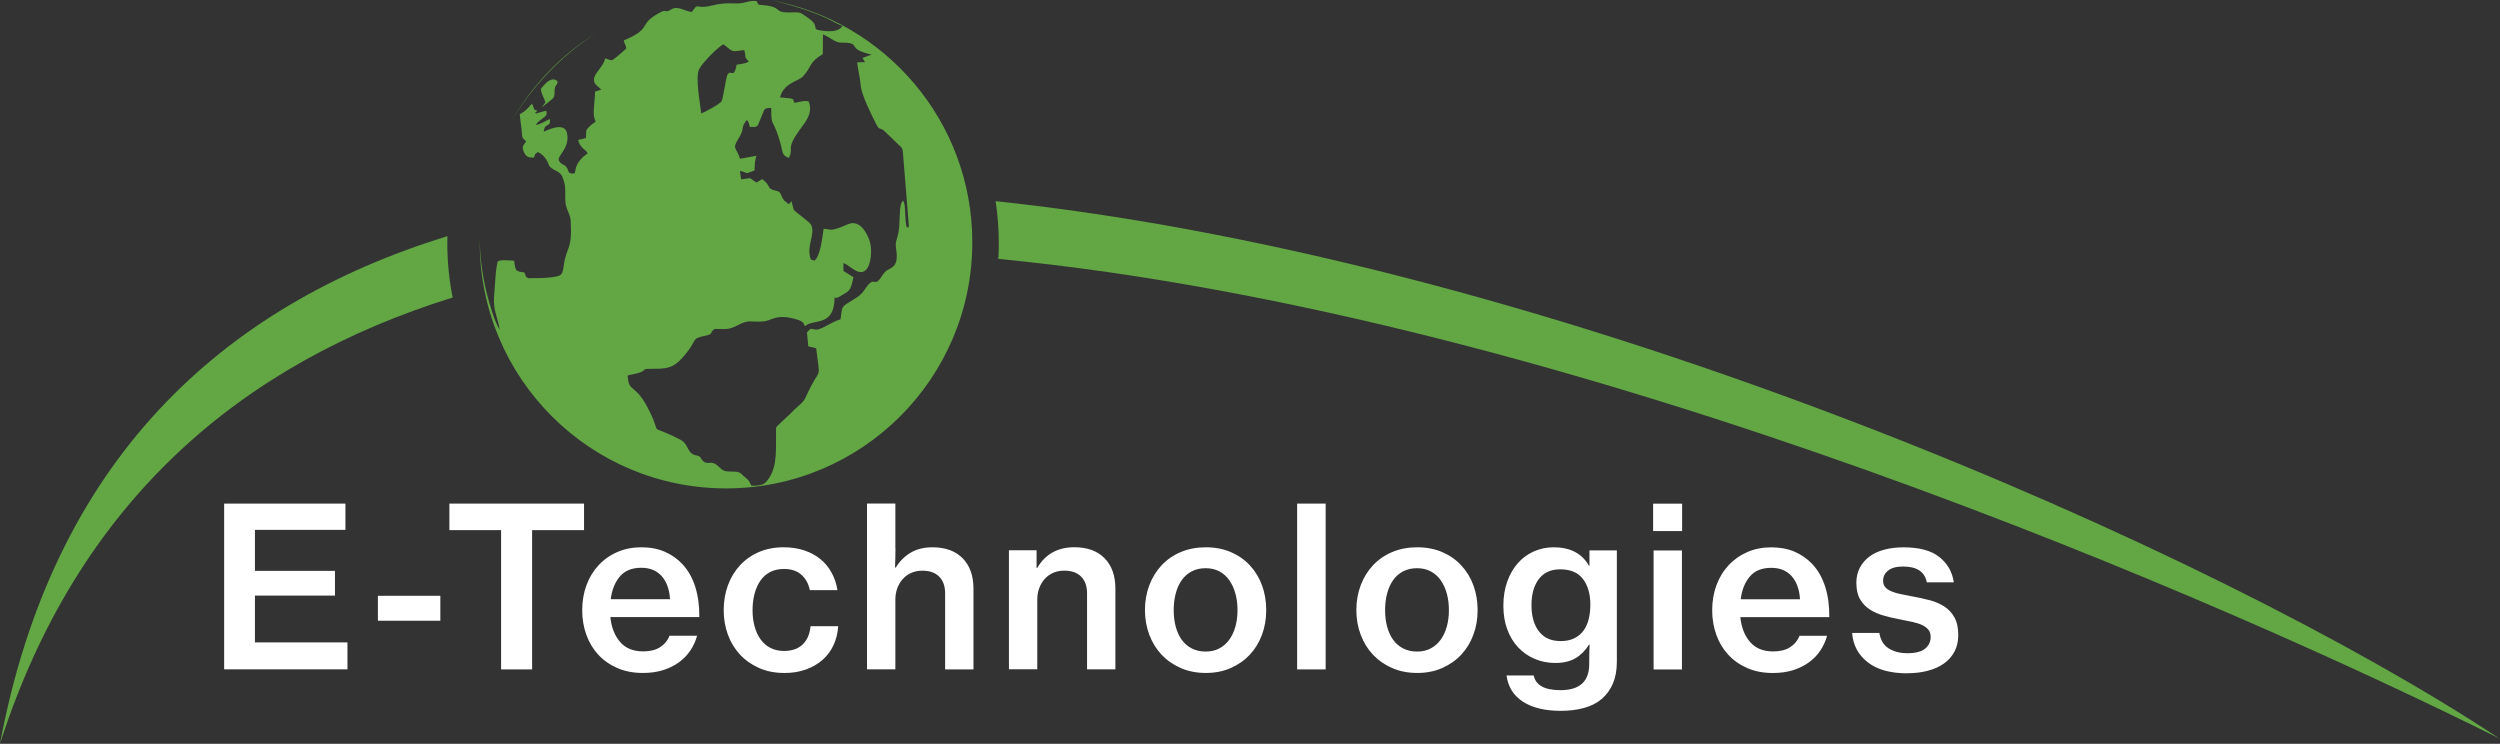 <svg width="242" height="72" viewBox="0 0 242 72" fill="none" xmlns="http://www.w3.org/2000/svg">
<rect x="0" y="0" width="242" height="72" fill="#333333" stroke="none"/>
<path d="M184.636 65.178C182.983 65.178 181.698 64.82 180.785 64.098C179.872 63.381 179.373 62.437 179.286 61.27H181.92C182.034 61.96 182.338 62.459 182.829 62.768C183.319 63.077 183.928 63.231 184.663 63.231C185.399 63.231 185.985 63.086 186.348 62.791C186.707 62.496 186.889 62.119 186.889 61.66C186.889 61.374 186.816 61.139 186.671 60.962C186.525 60.78 186.325 60.63 186.067 60.508C185.808 60.385 185.494 60.285 185.127 60.203C184.759 60.126 184.354 60.04 183.905 59.954C183.36 59.854 182.833 59.731 182.329 59.586C181.825 59.441 181.38 59.246 180.989 58.992C180.599 58.737 180.29 58.411 180.049 57.998C179.813 57.589 179.695 57.058 179.695 56.413C179.695 55.869 179.809 55.383 180.031 54.957C180.254 54.535 180.562 54.171 180.958 53.876C181.353 53.581 181.83 53.359 182.393 53.209C182.956 53.059 183.573 52.982 184.25 52.982C185.79 52.982 186.952 53.295 187.733 53.922C188.519 54.548 188.982 55.365 189.127 56.368H186.516C186.316 55.347 185.553 54.839 184.227 54.839C183.578 54.839 183.092 54.97 182.77 55.229C182.447 55.488 182.284 55.819 182.284 56.223C182.284 56.482 182.356 56.69 182.502 56.849C182.647 57.008 182.847 57.14 183.106 57.249C183.364 57.358 183.673 57.448 184.032 57.517C184.391 57.589 184.786 57.666 185.217 57.752C185.762 57.852 186.298 57.97 186.816 58.106C187.334 58.243 187.797 58.442 188.21 58.71C188.619 58.978 188.946 59.328 189.191 59.768C189.436 60.208 189.559 60.78 189.559 61.483C189.559 62.087 189.436 62.618 189.191 63.081C188.946 63.54 188.605 63.925 188.165 64.234C187.724 64.543 187.202 64.779 186.598 64.933C185.994 65.092 185.34 65.169 184.636 65.169M171.457 54.966C170.549 54.966 169.859 55.247 169.386 55.805C168.91 56.368 168.614 57.099 168.501 58.007H174.241C174.182 57.058 173.914 56.314 173.433 55.774C172.951 55.233 172.293 54.966 171.457 54.966ZM171.607 65.146C170.685 65.146 169.863 64.987 169.137 64.67C168.41 64.352 167.797 63.921 167.293 63.376C166.789 62.831 166.403 62.187 166.139 61.447C165.871 60.707 165.74 59.913 165.74 59.064C165.74 58.215 165.876 57.398 166.148 56.659C166.421 55.919 166.811 55.274 167.316 54.73C167.82 54.185 168.424 53.754 169.128 53.445C169.831 53.136 170.608 52.982 171.457 52.982C172.306 52.982 173.056 53.123 173.714 53.404C174.368 53.686 174.94 54.085 175.431 54.602C175.994 55.206 176.407 55.941 176.684 56.813C176.957 57.684 177.088 58.656 177.075 59.736H168.464C168.564 60.73 168.878 61.529 169.405 62.142C169.931 62.754 170.676 63.058 171.639 63.058C172.302 63.058 172.842 62.927 173.269 62.659C173.692 62.391 174 62.024 174.187 61.547H176.861C176.716 62.064 176.498 62.541 176.203 62.981C175.908 63.422 175.535 63.803 175.09 64.125C174.645 64.447 174.132 64.701 173.546 64.879C172.965 65.06 172.32 65.146 171.616 65.146H171.607ZM160.068 53.282H162.811V64.801H160.068V53.282ZM160.022 48.752H162.829V51.407H160.022V48.752ZM151.053 62.06C151.571 62.06 152.011 61.969 152.379 61.792C152.747 61.611 153.047 61.365 153.274 61.057C153.505 60.748 153.673 60.376 153.782 59.945C153.891 59.514 153.946 59.046 153.946 58.542C153.946 57.507 153.71 56.677 153.233 56.05C152.756 55.424 152.025 55.111 151.03 55.111C150.122 55.111 149.432 55.424 148.96 56.05C148.483 56.677 148.247 57.521 148.247 58.583C148.247 59.645 148.487 60.494 148.969 61.116C149.45 61.742 150.145 62.055 151.053 62.055V62.06ZM151.098 68.809C149.545 68.809 148.315 68.51 147.406 67.915C146.498 67.32 145.976 66.472 145.831 65.382H148.465C148.651 66.331 149.514 66.808 151.053 66.808C152.91 66.808 153.837 65.968 153.837 64.284V64.002C153.837 63.685 153.837 63.39 153.846 63.117C153.855 62.845 153.864 62.609 153.878 62.405H153.814C153.455 62.981 153.015 63.417 152.497 63.721C151.98 64.025 151.33 64.175 150.554 64.175C149.85 64.175 149.191 64.048 148.578 63.789C147.965 63.531 147.434 63.163 146.98 62.691C146.525 62.214 146.171 61.638 145.912 60.952C145.653 60.267 145.526 59.495 145.526 58.633C145.526 57.771 145.653 56.99 145.903 56.291C146.153 55.592 146.498 55.002 146.93 54.512C147.361 54.022 147.874 53.645 148.474 53.377C149.073 53.109 149.713 52.978 150.404 52.978C152.002 52.978 153.138 53.577 153.814 54.766H153.86V53.277H156.512V64.039C156.512 64.86 156.385 65.564 156.135 66.154C155.885 66.744 155.526 67.239 155.068 67.643C154.591 68.047 154.019 68.342 153.342 68.528C152.665 68.714 151.916 68.809 151.098 68.809ZM137.166 63.072C137.67 63.072 138.11 62.972 138.492 62.768C138.873 62.568 139.191 62.287 139.455 61.928C139.713 61.57 139.913 61.143 140.05 60.657C140.186 60.167 140.254 59.636 140.254 59.06C140.254 58.483 140.186 57.948 140.05 57.453C139.913 56.958 139.713 56.527 139.455 56.159C139.196 55.792 138.878 55.51 138.492 55.306C138.11 55.106 137.67 55.002 137.166 55.002C136.662 55.002 136.217 55.102 135.826 55.306C135.44 55.506 135.113 55.792 134.854 56.159C134.595 56.527 134.4 56.958 134.273 57.453C134.141 57.948 134.078 58.483 134.078 59.06C134.078 59.636 134.141 60.167 134.273 60.657C134.405 61.148 134.595 61.57 134.854 61.928C135.113 62.287 135.436 62.568 135.826 62.768C136.217 62.968 136.662 63.072 137.166 63.072ZM137.188 65.142C136.298 65.142 135.485 64.983 134.759 64.665C134.032 64.347 133.415 63.916 132.901 63.372C132.388 62.827 131.993 62.182 131.716 61.443C131.435 60.703 131.294 59.908 131.294 59.06C131.294 58.211 131.435 57.394 131.716 56.654C131.998 55.914 132.393 55.27 132.901 54.725C133.41 54.18 134.032 53.749 134.759 53.441C135.485 53.132 136.294 52.978 137.188 52.978C138.083 52.978 138.887 53.132 139.604 53.441C140.322 53.749 140.94 54.176 141.448 54.725C141.957 55.27 142.352 55.914 142.624 56.654C142.897 57.394 143.033 58.197 143.033 59.06C143.033 59.922 142.897 60.703 142.624 61.443C142.352 62.182 141.957 62.827 141.448 63.372C140.94 63.916 140.322 64.347 139.604 64.665C138.887 64.983 138.079 65.142 137.188 65.142ZM125.563 48.747H128.324V64.797H125.563V48.747ZM116.703 63.072C117.207 63.072 117.647 62.972 118.029 62.768C118.41 62.568 118.728 62.287 118.991 61.928C119.25 61.57 119.45 61.143 119.586 60.657C119.723 60.167 119.791 59.636 119.791 59.06C119.791 58.483 119.723 57.948 119.586 57.453C119.45 56.958 119.25 56.527 118.991 56.159C118.733 55.792 118.41 55.51 118.029 55.306C117.647 55.106 117.207 55.002 116.703 55.002C116.199 55.002 115.754 55.102 115.363 55.306C114.977 55.506 114.65 55.792 114.391 56.159C114.132 56.527 113.937 56.958 113.81 57.453C113.678 57.948 113.615 58.483 113.615 59.06C113.615 59.636 113.678 60.167 113.81 60.657C113.942 61.148 114.132 61.57 114.391 61.928C114.65 62.287 114.972 62.568 115.363 62.768C115.754 62.968 116.199 63.072 116.703 63.072ZM116.725 65.142C115.835 65.142 115.022 64.983 114.296 64.665C113.569 64.347 112.952 63.916 112.438 63.372C111.925 62.827 111.53 62.182 111.253 61.443C110.972 60.703 110.831 59.908 110.831 59.06C110.831 58.211 110.972 57.394 111.253 56.654C111.535 55.914 111.93 55.27 112.438 54.725C112.947 54.18 113.569 53.749 114.296 53.441C115.022 53.132 115.831 52.978 116.725 52.978C117.62 52.978 118.424 53.132 119.141 53.441C119.859 53.749 120.476 54.176 120.985 54.725C121.494 55.27 121.889 55.914 122.161 56.654C122.434 57.394 122.57 58.197 122.57 59.06C122.57 59.922 122.434 60.703 122.161 61.443C121.889 62.182 121.494 62.827 120.985 63.372C120.476 63.916 119.859 64.347 119.141 64.665C118.424 64.983 117.615 65.142 116.725 65.142ZM100.354 54.961H100.418C100.79 54.312 101.276 53.822 101.875 53.481C102.47 53.146 103.179 52.973 104.001 52.973C105.254 52.973 106.226 53.327 106.925 54.04C107.625 54.752 107.97 55.733 107.97 56.985V64.792H105.227V57.435C105.227 56.745 105.036 56.205 104.655 55.819C104.273 55.429 103.728 55.238 103.024 55.238C102.634 55.238 102.284 55.306 101.966 55.442C101.648 55.578 101.376 55.774 101.144 56.023C100.913 56.273 100.735 56.572 100.604 56.917C100.472 57.262 100.408 57.635 100.408 58.038V64.788H97.665V53.268H100.34V54.952L100.354 54.961ZM86.68 53.064C86.68 53.223 86.68 53.49 86.671 53.872C86.662 54.253 86.653 54.607 86.639 54.938H86.703C87.093 54.321 87.575 53.84 88.16 53.495C88.742 53.15 89.446 52.978 90.263 52.978C91.516 52.978 92.488 53.332 93.188 54.044C93.887 54.757 94.232 55.737 94.232 56.99V64.797H91.489V57.439C91.489 56.749 91.299 56.209 90.917 55.824C90.536 55.433 89.991 55.242 89.287 55.242C88.896 55.242 88.546 55.311 88.229 55.447C87.911 55.583 87.638 55.778 87.407 56.028C87.175 56.277 86.998 56.577 86.866 56.922C86.735 57.267 86.671 57.639 86.671 58.043V64.792H83.928V48.743H86.671V53.055L86.68 53.064ZM75.899 65.142C75.009 65.142 74.201 64.983 73.483 64.665C72.766 64.347 72.148 63.916 71.639 63.372C71.131 62.827 70.736 62.182 70.463 61.443C70.191 60.703 70.054 59.908 70.054 59.06C70.054 58.211 70.191 57.394 70.463 56.654C70.736 55.914 71.126 55.27 71.63 54.725C72.134 54.18 72.743 53.749 73.456 53.441C74.169 53.132 74.968 52.978 75.863 52.978C76.598 52.978 77.261 53.078 77.861 53.282C78.456 53.481 78.978 53.763 79.414 54.121C79.855 54.48 80.213 54.916 80.495 55.429C80.776 55.937 80.967 56.504 81.067 57.122H78.392C78.26 56.491 77.983 55.991 77.561 55.624C77.139 55.256 76.58 55.075 75.89 55.075C75.386 55.075 74.945 55.17 74.564 55.365C74.182 55.56 73.865 55.837 73.615 56.196C73.365 56.554 73.174 56.981 73.043 57.467C72.911 57.957 72.847 58.488 72.847 59.064C72.847 59.641 72.911 60.145 73.043 60.626C73.174 61.107 73.365 61.524 73.615 61.878C73.869 62.232 74.182 62.509 74.564 62.709C74.945 62.909 75.386 63.013 75.89 63.013C76.653 63.013 77.252 62.804 77.693 62.387C78.133 61.969 78.388 61.379 78.46 60.617H81.135C81.094 61.293 80.94 61.906 80.681 62.459C80.422 63.013 80.068 63.485 79.614 63.885C79.16 64.279 78.624 64.588 78.006 64.81C77.388 65.033 76.689 65.146 75.913 65.146L75.899 65.142ZM62.075 54.961C61.167 54.961 60.477 55.242 60.004 55.801C59.528 56.364 59.232 57.094 59.119 58.002H64.859C64.8 57.053 64.532 56.309 64.051 55.769C63.569 55.229 62.911 54.961 62.075 54.961ZM62.225 65.142C61.303 65.142 60.481 64.983 59.755 64.665C59.028 64.347 58.415 63.916 57.911 63.372C57.407 62.827 57.021 62.182 56.757 61.443C56.489 60.703 56.358 59.908 56.358 59.06C56.358 58.211 56.494 57.394 56.767 56.654C57.039 55.914 57.429 55.27 57.934 54.725C58.438 54.18 59.042 53.749 59.746 53.441C60.45 53.132 61.226 52.978 62.075 52.978C62.925 52.978 63.678 53.118 64.332 53.4C64.986 53.681 65.558 54.081 66.049 54.598C66.612 55.202 67.025 55.937 67.302 56.808C67.575 57.68 67.707 58.651 67.693 59.731H59.083C59.182 60.725 59.496 61.524 60.023 62.137C60.549 62.75 61.294 63.054 62.257 63.054C62.92 63.054 63.46 62.922 63.887 62.654C64.31 62.387 64.618 62.019 64.805 61.542H67.479C67.334 62.06 67.116 62.536 66.821 62.977C66.526 63.417 66.153 63.798 65.708 64.121C65.263 64.443 64.746 64.697 64.164 64.874C63.583 65.055 62.938 65.142 62.234 65.142H62.225ZM43.501 48.747H56.535V51.316H51.508V64.797H48.506V51.316H43.501V48.747ZM36.58 57.675H42.625V60.09H36.58V57.675ZM21.698 48.747H33.438V51.294H24.678V55.261H32.425V57.653H24.678V62.182H33.633V64.792H21.698V48.743V48.747Z" fill="white"/>
<path fill-rule="evenodd" clip-rule="evenodd" d="M96.644 25.059C152.706 30.528 216.107 58.615 241.92 71.474C214.845 53.536 151.63 25.35 96.376 19.472C96.58 20.802 96.684 22.159 96.684 23.548C96.684 24.056 96.671 24.56 96.639 25.059M0 72C7.552 48.421 23.47 35.122 43.819 28.799C43.478 27.102 43.301 25.345 43.301 23.543C43.301 23.316 43.301 23.085 43.31 22.858C21.335 29.634 5.104 44.685 0 72Z" fill="#62A744"/>
<path fill-rule="evenodd" clip-rule="evenodd" d="M72.043 4.861C72.27 5.542 71.957 5.447 72.488 5.95C72.243 6.15 71.689 6.2 71.303 6.264C71.031 7.843 70.654 6.445 70.349 7.43C70.322 7.521 70.295 7.666 70.277 7.761C70.231 7.997 70.2 8.202 70.154 8.42C70.095 8.715 69.954 9.622 69.845 9.804C69.695 10.067 68.201 10.875 67.879 10.984C67.775 9.986 67.27 7.407 67.697 6.654C68.056 6.019 69.4 4.643 70.013 4.289C70.259 4.425 70.622 4.798 70.822 4.888C71.162 5.043 71.648 4.848 72.039 4.866M53.987 7.889C53.887 8.401 53.783 8.111 53.701 8.588C53.642 8.932 53.76 9.146 53.547 9.504C53.51 9.563 52.448 10.385 52.443 10.389L52.802 9.899C52.647 9.432 52.389 9.096 52.357 8.583C52.493 8.42 52.843 8.025 53.006 7.907C53.642 7.439 53.905 7.843 53.987 7.893V7.889ZM46.44 23.234C46.44 23.307 46.44 23.38 46.44 23.452C46.44 36.611 57.111 47.277 70.281 47.277C83.451 47.277 94.119 36.611 94.119 23.452C94.119 11.738 85.658 1.997 74.509 0C74.677 0.032 74.845 0.068 75.009 0.109C76.626 0.477 78.524 1.076 80.031 1.775C80.54 2.011 81.13 2.356 81.544 2.515C81.035 3.391 79.073 2.873 79.064 2.864C78.733 2.628 79.25 2.401 78.115 1.652C77.288 1.107 77.529 1.198 76.362 1.207C74.864 1.221 75.799 0.681 73.896 0.499C73.26 0.44 73.478 0.513 73.233 0.095C72.552 0.054 72.498 0.172 71.898 0.286C71.09 0.436 70.431 0.159 68.973 0.522C67.175 0.971 67.697 0.123 66.971 1.157C66.321 1.098 65.595 0.527 64.995 0.899C64.123 1.439 64.832 0.563 63.301 1.561C61.957 2.442 62.965 2.832 60.377 3.917C60.49 4.362 60.558 4.262 60.627 4.689C60.318 4.966 60.081 5.197 59.714 5.487C59.092 5.987 59.309 5.842 58.574 5.646C58.428 6.659 56.776 7.489 57.861 8.365L58.156 8.624C58.156 8.624 58.183 8.656 58.197 8.674L57.602 8.869C57.547 10.476 57.311 10.984 57.657 11.783C57.42 11.933 57.166 12.123 56.971 12.337C56.617 12.718 56.794 12.741 56.707 13.367L55.967 13.549C56.044 13.893 56.135 14.011 56.33 14.252C56.589 14.574 56.698 14.488 56.889 14.847C55.595 15.754 55.767 16.44 55.627 16.78C54.891 16.853 55.127 16.585 54.836 16.186C54.578 15.832 54.305 15.995 54.087 15.5C53.987 15.01 55.163 14.334 54.895 12.922C54.687 11.824 53.238 12.473 52.634 12.745C52.725 11.787 53.324 12.423 53.233 11.52C52.834 11.683 52.252 12.087 51.862 12.082C52.048 11.806 52.248 11.678 52.511 11.474C52.847 11.211 52.997 11.152 52.87 10.712L51.88 10.989C51.816 10.839 51.635 11.084 52.03 10.716C51.512 10.589 51.785 10.517 51.503 10.054C51.203 10.267 51.112 10.616 50.313 11.061C50.354 11.538 50.422 12.001 50.486 12.486C50.59 13.331 50.436 13.263 50.935 13.689C50.708 14.043 50.454 14.134 50.722 14.733C50.926 15.187 51.181 15.273 51.685 15.251C51.925 14.729 51.617 15.11 52.057 14.715C52.856 15.069 53.079 15.872 53.151 16.009C53.419 16.517 54.196 16.494 54.437 17.116C54.795 18.042 54.705 18.264 54.718 19.317C54.732 20.252 55.195 20.647 55.24 21.337C55.418 24.224 54.845 23.834 54.591 25.581C54.437 26.643 54.437 26.679 53.428 26.834C52.761 26.934 51.821 26.929 51.135 26.929C50.849 26.802 50.908 26.702 50.754 26.366C49.923 26.28 49.882 26.226 49.773 25.241C49.505 25.227 48.192 25.068 48.156 25.386C48.138 25.567 48.02 25.899 47.961 26.861C47.92 27.478 47.874 28.055 47.829 28.654C47.72 30.065 48.174 30.669 48.374 31.917C47.897 31.25 47.339 29.258 47.143 28.495C46.703 26.752 46.467 24.986 46.44 23.23V23.234ZM57.697 3.214C54.314 5.32 51.498 8.247 49.532 11.715C51.548 8.274 54.409 5.338 57.697 3.214ZM84.396 5.279L83.483 5.606L83.737 6.019L82.97 6.028C83.061 6.79 83.26 7.566 83.319 8.297C83.388 9.182 84.418 11.247 84.85 12.078C85.113 12.586 85.109 12.323 85.545 12.623L86.866 13.893C87.166 14.22 87.329 14.193 87.397 14.701L87.956 21.601C87.979 22.245 88.006 21.936 87.788 22.009C87.643 21.673 87.661 21.106 87.625 20.697C87.593 20.343 87.625 19.703 87.42 19.431C86.925 19.794 87.225 21.601 86.912 22.781C86.689 23.616 86.657 23.407 86.775 24.342C86.989 26.021 86.085 25.903 85.704 26.289C85.477 26.521 85.372 26.752 85.168 27.011C84.546 27.782 84.668 26.57 83.665 28.082C83.301 28.627 82.852 28.849 82.293 29.198C81.421 29.739 81.539 29.652 81.367 30.905C80.286 31.241 79.423 32.044 78.837 31.89C78.447 31.786 78.46 31.795 78.115 32.176L78.242 33.524L79.005 33.706C79.409 37.182 79.505 35.099 77.988 38.458C77.743 38.998 77.288 39.27 76.88 39.665C76.721 39.819 76.662 39.906 76.498 40.051L75.308 41.167C75.054 41.462 75.122 41.322 75.122 42.025C75.122 44.004 75.2 45.52 74.114 46.696C73.86 46.968 73.21 47.05 72.725 47.009C72.461 46.473 72.525 46.537 72.152 46.228C71.834 45.965 71.73 45.734 71.303 45.67C70.885 45.606 70.381 45.711 70.022 45.534C69.768 45.407 69.468 45.03 69.219 44.898C68.774 44.662 68.474 44.957 68.124 44.685C67.729 44.381 67.979 44.19 67.343 44.068C66.503 43.904 66.662 42.983 65.903 42.588C62.561 40.854 64.141 42.434 62.924 39.91C61.471 36.901 60.867 38.172 60.758 36.347C61.135 36.238 61.73 36.157 62.025 36.025C62.616 35.762 62.071 35.684 63.288 35.698C64.904 35.716 65.431 35.453 66.512 34.087C67.443 32.907 66.953 32.761 68.197 32.516C69.155 32.326 68.592 32.244 69.182 31.84C70.363 31.84 70.499 31.963 71.467 31.454C72.493 30.914 72.625 31.186 73.792 31.123C74.614 31.078 74.868 30.592 76.081 30.696C76.407 30.724 77.32 30.923 77.606 31.128C77.952 31.373 77.656 31.223 77.929 31.568C78.746 30.828 80.785 31.695 80.79 28.772C80.799 28.772 80.813 28.772 80.817 28.785C80.826 28.831 80.94 28.908 81.267 28.713C82.293 28.1 82.316 28.214 82.615 26.834L81.644 26.226V25.472C82.234 25.617 83.092 26.802 83.805 26.144C84.319 25.676 84.459 24.174 84.187 23.343C83.942 22.59 83.356 21.514 82.438 21.605C82.157 21.632 81.571 21.945 81.176 22.073C80.359 22.331 80.522 22.231 79.732 22.136C79.577 23.048 79.432 24.737 78.846 25.232L78.492 25.118C77.988 23.797 79.01 22.595 78.492 21.727C78.379 21.541 77.661 21.006 77.411 20.797C76.644 20.162 76.93 20.566 76.612 19.458C76.376 19.78 76.585 19.653 76.258 19.726C75.949 19.322 76.012 19.658 75.726 19.118C75.504 18.686 75.572 18.569 75.122 18.464C74.096 18.224 74.773 18.105 73.787 17.334L73.238 17.665C72.334 17.143 73.006 17.211 71.739 17.366L71.626 16.53C72.665 16.807 71.939 16.862 73.038 16.499C73.079 15.709 73.038 15.745 73.219 15.078L71.635 15.369C71.308 14.284 70.84 14.456 71.453 13.471C72.184 12.3 71.607 12.464 72.298 11.606C72.493 11.819 72.498 11.951 72.584 12.291C73.483 12.291 73.233 12.364 73.733 11.229C74.032 10.548 73.914 10.448 74.655 10.448C74.655 12.377 74.764 11.325 75.418 13.426C75.858 14.833 75.599 14.974 76.362 15.287C76.884 14.234 76.003 14.538 77.42 12.55C77.87 11.919 78.764 10.979 78.274 9.813C77.82 9.7 77.357 9.886 76.912 9.954C76.635 9.545 77.175 9.568 75.508 9.427C75.863 8.025 77.279 7.857 77.693 7.43C78.601 6.481 78.279 6.028 79.645 5.242L79.664 3.327C80.059 3.481 80.404 3.745 80.731 3.922C81.326 4.244 81.507 4.071 82.161 4.162C83.133 4.303 82.116 4.779 84.382 5.288L84.396 5.279Z" fill="#62A744"/>
</svg>
